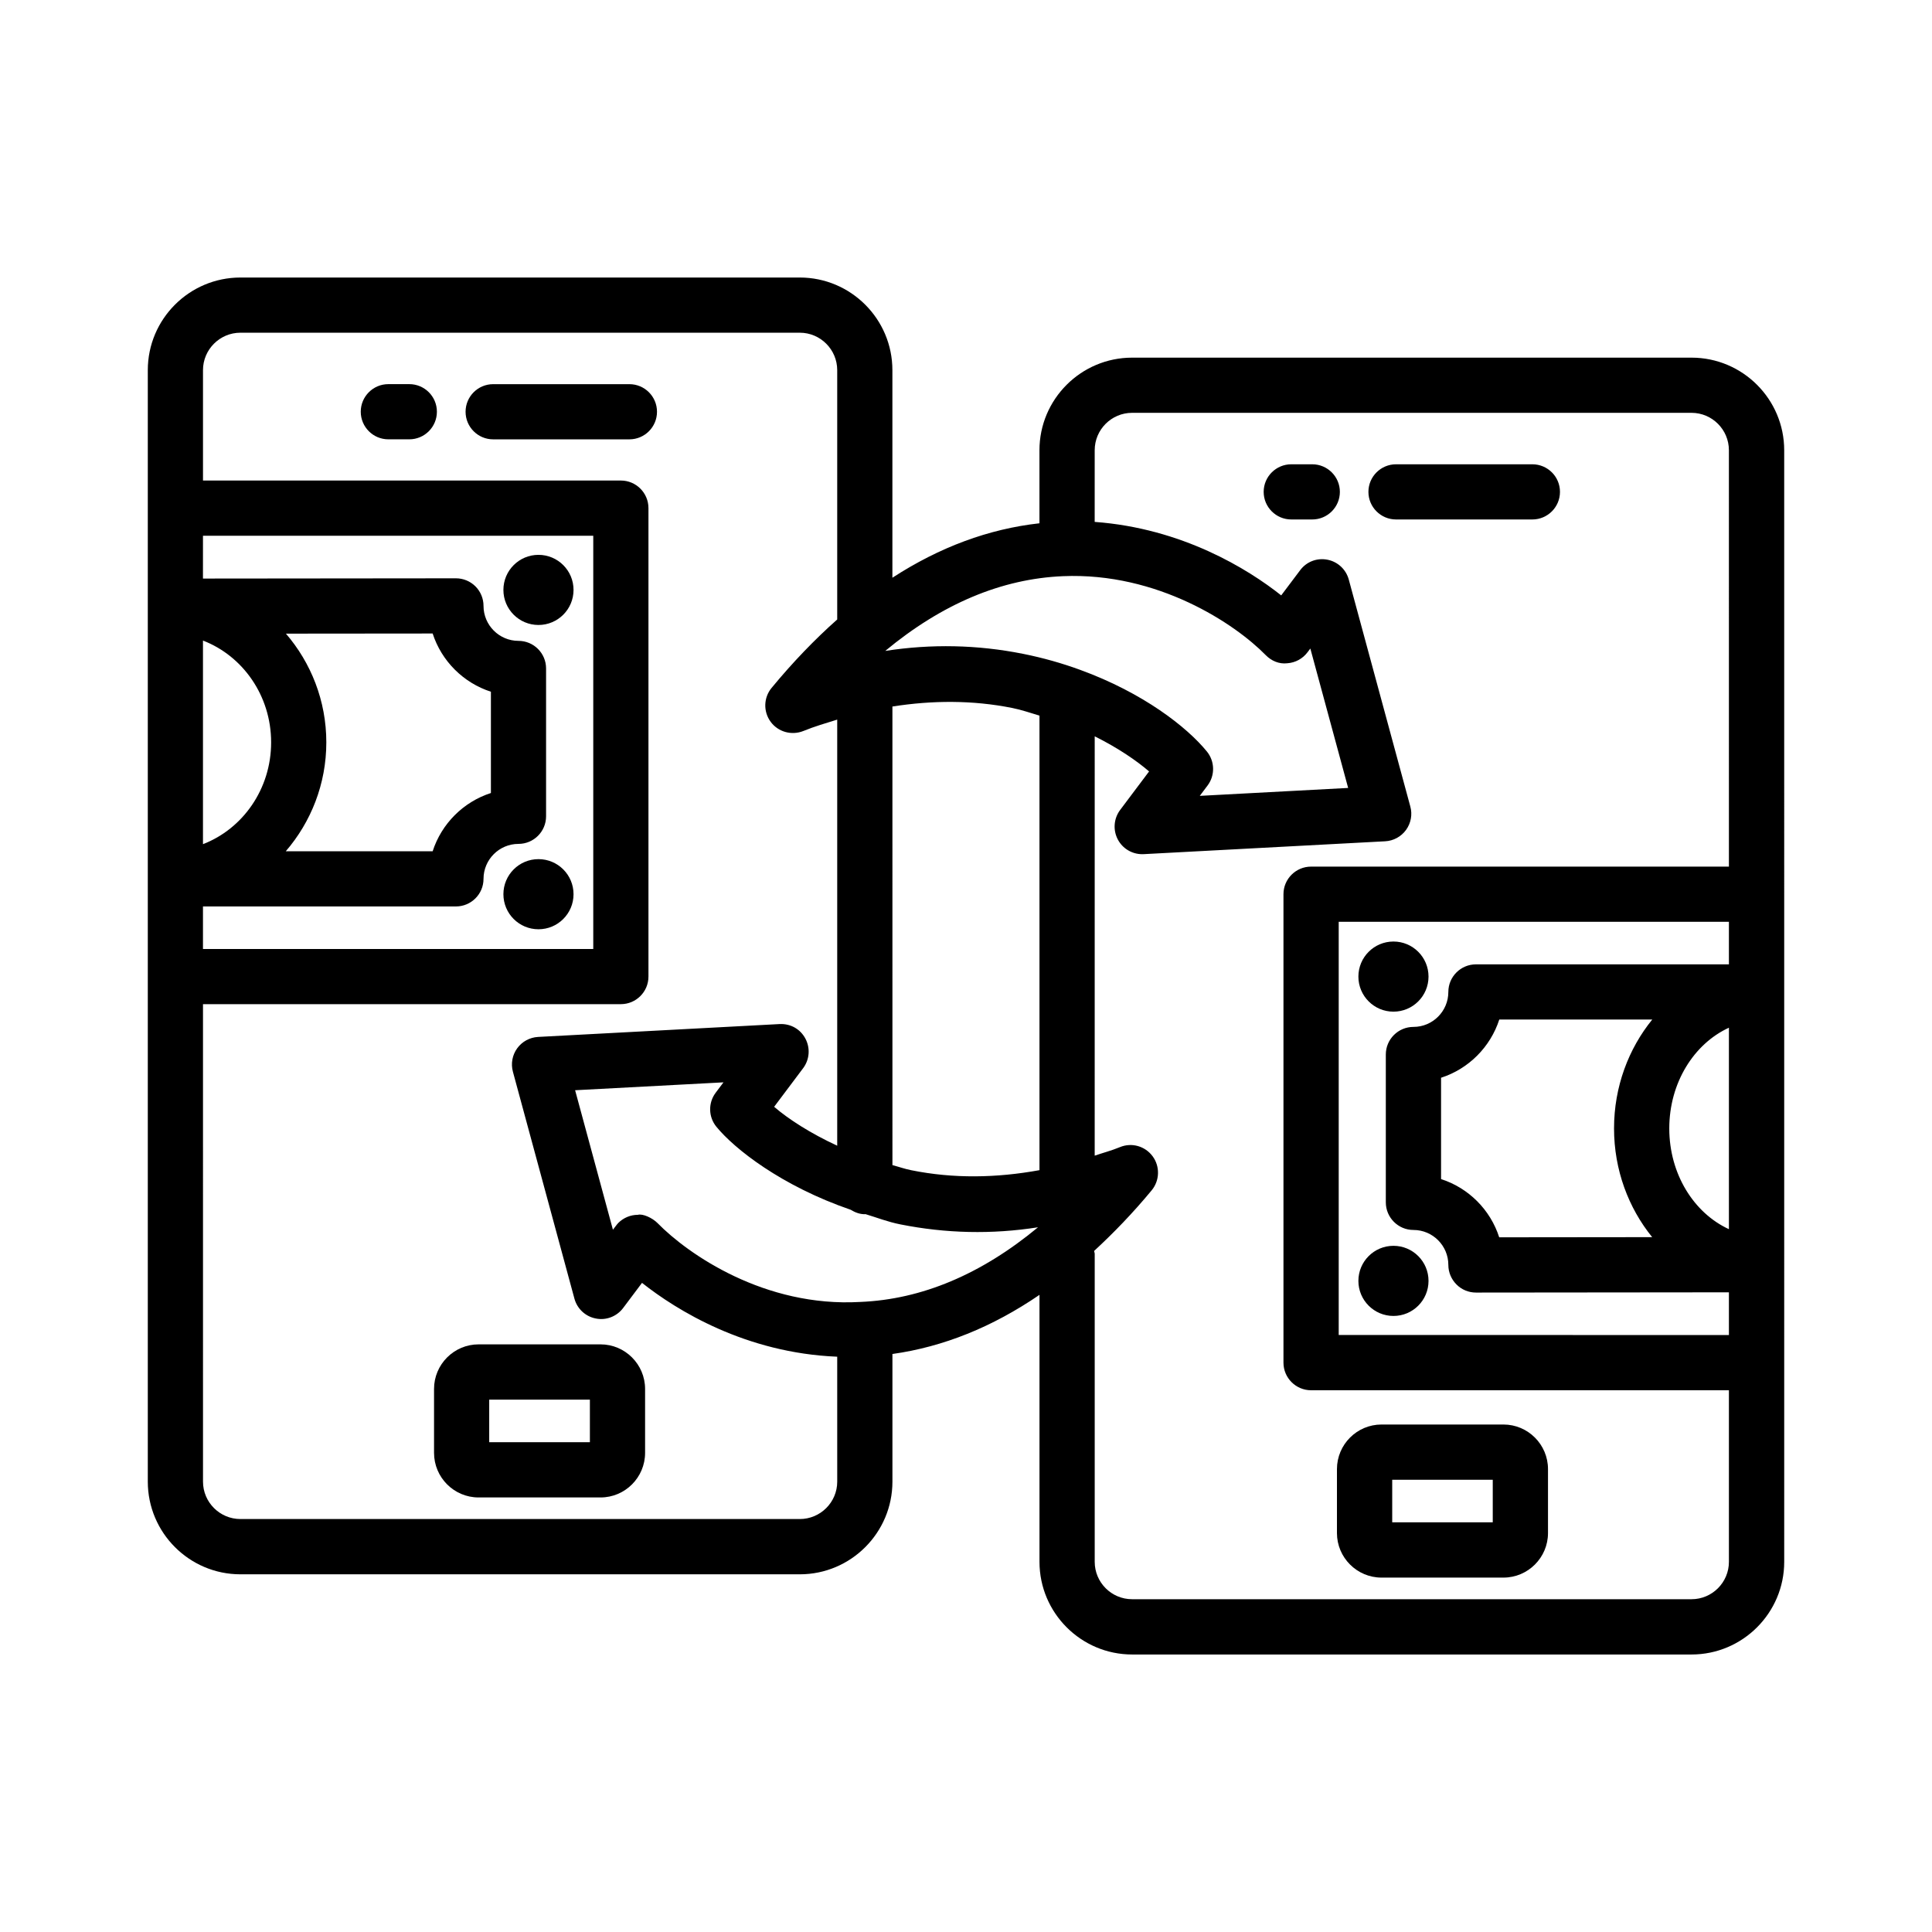 <?xml version="1.0" encoding="UTF-8"?>
<!-- Uploaded to: SVG Repo, www.svgrepo.com, Generator: SVG Repo Mixer Tools -->
<svg fill="#000000" width="800px" height="800px" version="1.1" viewBox="144 144 512 512" xmlns="http://www.w3.org/2000/svg">
 <g>
  <path d="m592.27 238.78h-148.25c-13.535 0-24.555 11.008-24.555 24.547v19.348c-13.465 1.496-26.48 6.324-38.973 14.43v-55.012c0-13.535-11.008-24.547-24.547-24.547h-148.23c-13.535 0-24.547 11.008-24.547 24.547v294.56c0 13.535 11.008 24.555 24.547 24.555h148.24c13.535 0 24.547-11.02 24.547-24.555v-33.832c13.473-1.887 26.488-7.133 38.973-15.672v70.754c0 13.535 11.02 24.555 24.555 24.555h148.25c13.535 0 24.555-11.02 24.555-24.555l-0.004-294.58c0-13.535-11.02-24.543-24.555-24.543zm-394.48 74.977c10.547 4.059 18.062 14.602 18.062 26.977s-7.519 22.918-18.062 26.98zm0 70.461h67.035c4.035 0 7.312-3.277 7.312-7.312 0-5.106 4.16-9.266 9.266-9.266 4.035 0 7.312-3.277 7.312-7.312v-39.18c0-4.035-3.277-7.312-7.312-7.312-5.106 0-9.266-4.16-9.266-9.266 0-1.938-0.766-3.805-2.144-5.18-1.375-1.367-3.234-2.133-5.172-2.133h-0.008l-67.027 0.066 0.004-11.348h103.43v109.52h-103.43zm21.984-72.297 38.883-0.035c2.356 7.293 8.133 13.07 15.438 15.43v26.84c-7.305 2.356-13.082 8.133-15.438 15.438l-38.922-0.004c6.648-7.707 10.742-17.801 10.742-28.855 0-11.039-4.078-21.109-10.703-28.812zm146.1 224.73c0 5.465-4.457 9.91-9.918 9.91h-148.24c-5.465 0-9.918-4.445-9.918-9.91l-0.004-126.54h110.74c4.035 0 7.312-3.277 7.312-7.312v-124.14c0-4.035-3.277-7.312-7.312-7.312h-110.74v-29.258c0-5.465 4.457-9.918 9.918-9.918h148.24c5.465 0 9.918 4.457 9.918 9.918v66.078c-5.93 5.266-11.734 11.285-17.383 18.125-2.144 2.59-2.242 6.293-0.25 9 1.992 2.703 5.562 3.668 8.66 2.43 2.996-1.23 5.984-2.078 8.973-3.019v112.92c-7.066-3.273-12.859-6.992-16.715-10.309l7.68-10.23c1.707-2.269 1.945-5.32 0.605-7.84-1.332-2.5-3.867-3.992-6.848-3.856l-64 3.41c-2.207 0.125-4.242 1.23-5.535 3.019-1.297 1.785-1.707 4.07-1.133 6.195l16.305 60.141c0.73 2.695 2.938 4.75 5.688 5.266 2.734 0.555 5.555-0.555 7.223-2.785l5-6.66c9.141 7.227 27.418 18.59 51.73 19.566zm6.141-47.625c-25.34 1.48-45.66-12.625-53.758-20.891-1.375-1.391-3.938-2.555-5.223-2.195-1.938 0-3.805 0.785-5.172 2.144-0.195 0.195-0.293 0.305-1.43 1.805l-10.02-36.965 39.32-2.09-2.07 2.75c-2.019 2.695-1.945 6.41 0.188 9.016 4.773 5.836 17.191 15.672 35.602 22.004 1.109 0.676 2.336 1.176 3.727 1.176 0.055 0 0.102-0.031 0.156-0.031 3.082 0.93 5.883 2.051 9.281 2.727 12.027 2.394 24.207 2.695 36.473 0.766-15.047 12.465-30.805 19.109-47.074 19.785zm47.457-34.922c-11.441 2.086-22.82 2.273-33.98 0.016h-0.008c-1.762-0.352-3.305-0.914-4.981-1.355l-0.004-121.53c10.668-1.672 21.27-1.703 31.715 0.375 2.602 0.52 4.859 1.332 7.258 2.035zm-4.402-136.84c-12.035-2.402-24.23-2.66-36.473-0.766 15.043-12.473 30.812-19.117 47.09-19.805 25.16-1.07 45.645 12.652 53.73 20.91 1.5 1.527 3.535 2.43 5.731 2.168 2.144-0.145 4.106-1.223 5.375-2.938l0.73-0.965 10.02 36.945-39.32 2.098 2.07-2.75c2.019-2.688 1.93-6.41-0.195-9.016-5.266-6.453-16.855-15.543-33.645-21.652-4.641-1.695-9.711-3.156-15.113-4.231zm187.11 152.48c-9.273-4.266-15.805-14.602-15.805-26.695s6.531-22.434 15.805-26.695zm0-70.18h-67.035c-4.035 0-7.32 3.277-7.32 7.312 0 5.106-4.144 9.266-9.25 9.266-4.035 0-7.32 3.277-7.32 7.312v39.18c0 4.035 3.285 7.32 7.32 7.32 5.106 0 9.25 4.16 9.25 9.266 0 1.945 0.785 3.805 2.16 5.18 1.355 1.375 3.215 2.144 5.16 2.144l67.035-0.066v11.316l-103.41-0.004v-109.5h103.41zm-20.34 72.293-40.535 0.043c-2.34-7.305-8.125-13.09-15.41-15.43v-26.855c7.285-2.34 13.07-8.125 15.43-15.43h40.543c-6.269 7.707-10.133 17.801-10.133 28.855 0 11.035 3.852 21.113 10.105 28.816zm20.34-98.195h-110.73c-4.035 0-7.32 3.277-7.32 7.312v124.14c0 4.035 3.285 7.32 7.32 7.32h110.73v45.465c0 5.465-4.445 9.91-9.91 9.91h-148.25c-5.465 0-9.91-4.445-9.91-9.91v-81.59c0-0.281-0.129-0.52-0.16-0.793 5.191-4.797 10.297-10.07 15.266-16.082 2.125-2.59 2.231-6.305 0.25-9-1.98-2.695-5.535-3.731-8.68-2.43-2.227 0.922-4.453 1.496-6.68 2.258l0.004-111.13c6.266 3.125 11.152 6.5 14.41 9.305l-7.68 10.223c-1.695 2.277-1.93 5.332-0.59 7.84 1.266 2.383 3.75 3.867 6.445 3.867 0.125 0 0.25 0 0.395-0.008l64-3.41c2.195-0.117 4.231-1.223 5.535-3.019 1.285-1.785 1.715-4.07 1.125-6.195l-16.305-60.133c-0.73-2.703-2.93-4.75-5.68-5.277-2.769-0.535-5.535 0.535-7.215 2.793 0 0-2.519 3.34-5.016 6.668-8.844-7.016-26.262-17.781-49.43-19.477l0.004-18.988c0-5.473 4.445-9.918 9.91-9.918h148.25c5.465 0 9.91 4.445 9.91 9.918z"/>
  <path d="m303.15 500.27h-32.32c-6.508 0-11.805 5.305-11.805 11.805v16.945c0 6.519 5.293 11.82 11.805 11.82h32.32c6.508 0 11.805-5.305 11.805-11.82v-16.945c-0.004-6.5-5.297-11.805-11.805-11.805zm-2.824 25.93h-26.68v-11.285h26.68z"/>
  <path d="m252.47 245.8h-5.555c-4.035 0-7.312 3.277-7.312 7.312 0 4.035 3.277 7.312 7.312 7.312h5.555c4.035 0 7.312-3.277 7.312-7.312 0-4.039-3.277-7.312-7.312-7.312z"/>
  <path d="m318.11 253.12c0-4.035-3.277-7.312-7.312-7.312h-36.105c-4.035 0-7.312 3.277-7.312 7.312 0 4.035 3.277 7.312 7.312 7.312h36.105c4.039-0.004 7.312-3.277 7.312-7.312z"/>
  <path d="m510.11 562.08h32.32c6.5 0 11.805-5.305 11.805-11.805v-16.945c0-6.519-5.305-11.82-11.805-11.82h-32.32c-6.5 0-11.805 5.305-11.805 11.82v16.945c0 6.5 5.305 11.805 11.805 11.805zm2.84-25.93h26.645v11.285h-26.645z"/>
  <path d="m491.76 267.04h-5.555c-4.035 0-7.32 3.277-7.32 7.312 0 4.035 3.285 7.312 7.32 7.312h5.555c4.035 0 7.32-3.277 7.32-7.312 0-4.035-3.285-7.312-7.32-7.312z"/>
  <path d="m550.09 267.04h-36.125c-4.035 0-7.32 3.277-7.32 7.312 0 4.035 3.285 7.312 7.32 7.312h36.125c4.035 0 7.32-3.277 7.32-7.312 0.004-4.035-3.281-7.312-7.32-7.312z"/>
  <path d="m286.7 371.68c-5.133 0-9.293 4.16-9.293 9.293 0 5.133 4.16 9.293 9.293 9.293 5.133 0 9.293-4.16 9.293-9.293 0.004-5.133-4.16-9.293-9.293-9.293z"/>
  <path d="m286.7 291.04c-5.133 0-9.293 4.16-9.293 9.293s4.16 9.293 9.293 9.293c5.133 0 9.293-4.16 9.293-9.293 0.004-5.133-4.16-9.293-9.293-9.293z"/>
  <path d="m513.28 412.1c5.133 0 9.293-4.16 9.293-9.293 0-5.133-4.16-9.293-9.293-9.293-5.133 0-9.293 4.16-9.293 9.293 0 5.133 4.16 9.293 9.293 9.293z"/>
  <path d="m513.28 492.74c5.133 0 9.293-4.16 9.293-9.293 0-5.133-4.16-9.293-9.293-9.293-5.133 0-9.293 4.16-9.293 9.293 0 5.133 4.16 9.293 9.293 9.293z"/>
 </g>
</svg>